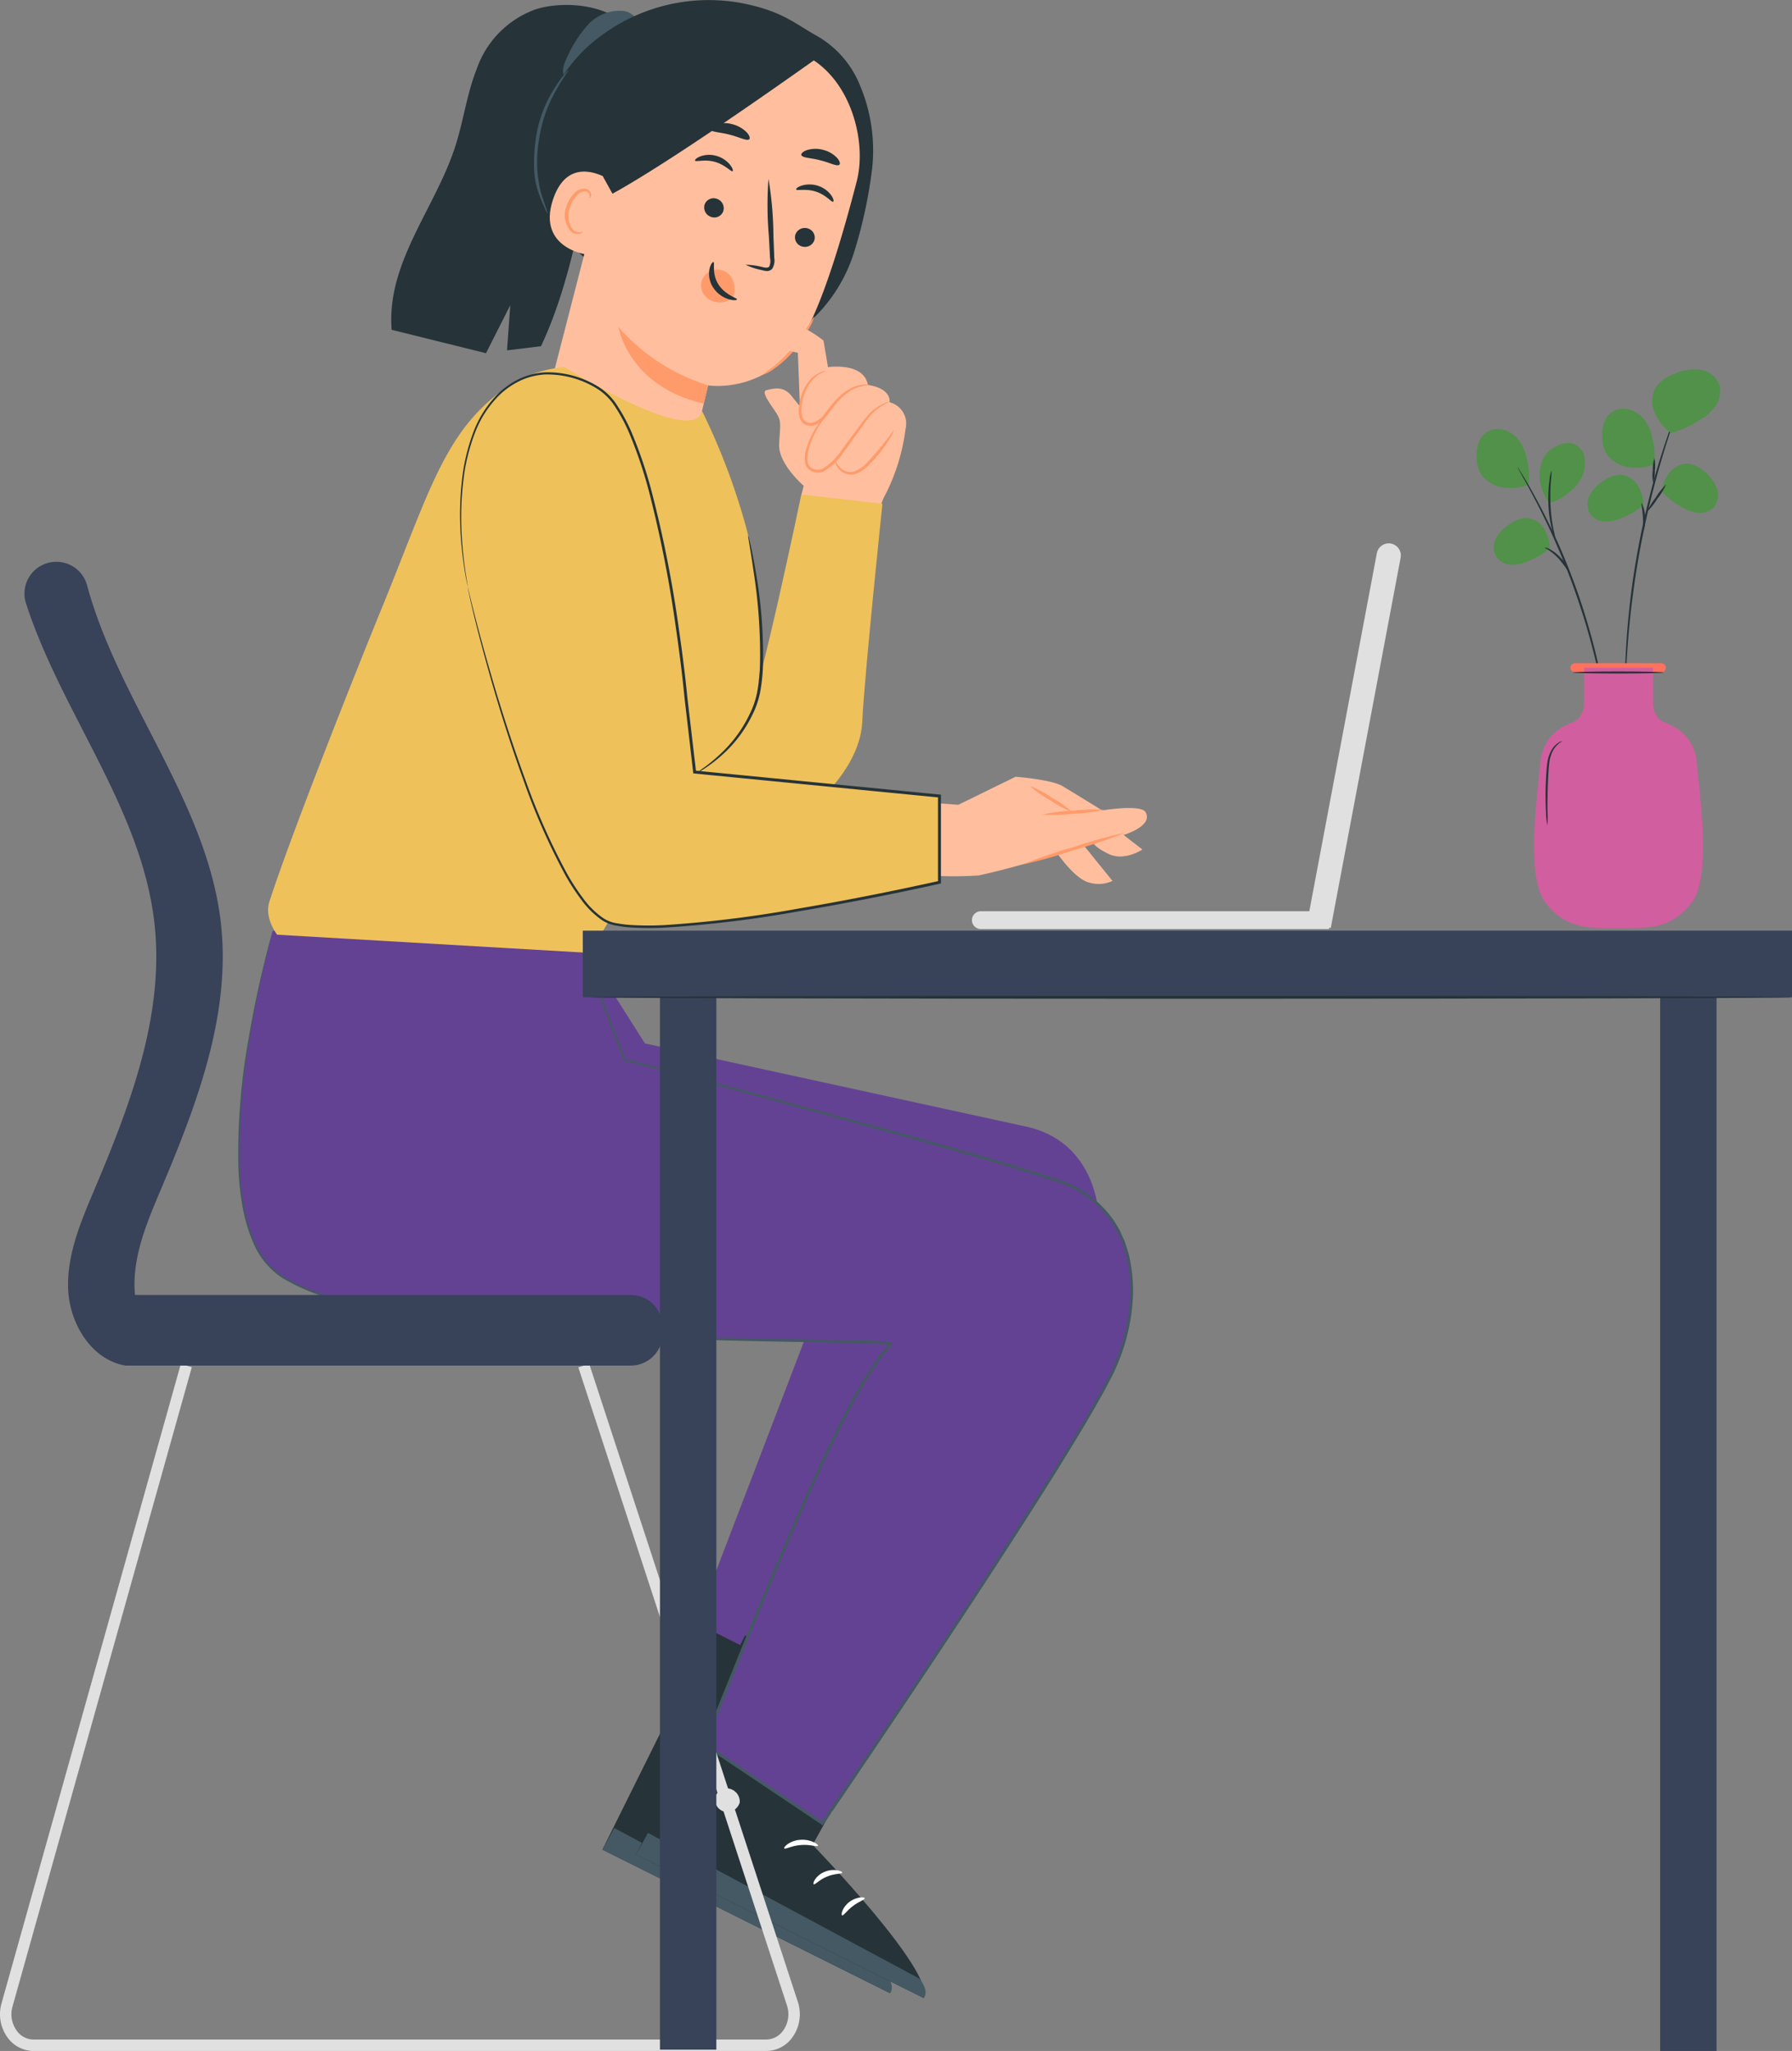 <?xml version="1.0" encoding="UTF-8"?> <svg xmlns="http://www.w3.org/2000/svg" xmlns:xlink="http://www.w3.org/1999/xlink" width="212.273" height="242.922" viewBox="0 0 212.273 242.922"><rect x="0" y="0" width="212.273" height="242.922" fill="#808080" stroke="none"/><defs><clipPath id="clip-path"><path id="Path_4988" data-name="Path 4988" d="M0,47.5H212.273V-195.418H0Z" transform="translate(0 195.418)" fill="none"></path></clipPath></defs><g id="Group_3925" data-name="Group 3925" transform="translate(0 195.418)"><g id="Group_3904" data-name="Group 3904" transform="translate(0 -195.418)" clip-path="url(#clip-path)"><g id="Group_3852" data-name="Group 3852" transform="translate(63.077 111.293)"><path id="Path_4936" data-name="Path 4936" d="M11.452,4.335-33.794-5.539l-7.8-12.292-3.983.9L-47.112,13.99l33.73,11.668-17.385,45.4,11.035,7.456S16.044,28.034,18.716,22.4s1.735-16.05-7.263-18.067" transform="translate(47.112 17.831)" fill="#634293"></path></g><g id="Group_3853" data-name="Group 3853" transform="translate(46.345 0.59)"><path id="Path_4937" data-name="Path 4937" d="M3.469,7.9c5.263-11.224,5.1-23.356,10.36-34.58l.629-1.723c-1.387-4.2-8.216-4.768-11.745-3.552a11.5,11.5,0,0,0-6.841,6.976c-1.185,2.97-1.582,6.2-2.566,9.24C-9.065-8.4-14.852-2-14.223,5.956L-3.046,8.729-.17,3.04-.554,8.392Z" transform="translate(14.27 32.515)" fill="#263338"></path></g><g id="Group_3854" data-name="Group 3854" transform="translate(66.688 1.259)"><path id="Path_4938" data-name="Path 4938" d="M.091,1.088A14.9,14.9,0,0,1,2.545-2.763,5.082,5.082,0,0,1,6.637-4.448a2.107,2.107,0,0,1,1.743,1.1A1.141,1.141,0,0,1,7.5-1.758l-.143.14Q5.111.659,2.776,2.847a4.183,4.183,0,0,1-1.3.932A1.444,1.444,0,0,1-.032,3.564c-.633-.622-.273-1.682.123-2.476" transform="translate(0.376 4.475)" fill="#445963"></path></g><g id="Group_3855" data-name="Group 3855" transform="translate(63.397 0)"><path id="Path_4939" data-name="Path 4939" d="M1.5.849A21.338,21.338,0,0,1,19.586-2.84c3.642.907,4.943,2.062,7.367,3.463a11.844,11.844,0,0,1,5.375,6.058,19.869,19.869,0,0,1,1.418,9.763,55.736,55.736,0,0,1-2.162,10A18.67,18.67,0,0,1,26.03,34.9l-8.763-.779c-4.667-1.075-9.4-2.174-13.621-4.43s-7.955-5.849-9.314-10.441C-7.557,12.871-3.9,4.74,1.5.849" transform="translate(6.171 3.493)" fill="#263338"></path></g><g id="Group_3856" data-name="Group 3856" transform="translate(57.617 4.814)"><path id="Path_4940" data-name="Path 4940" d="M4.09.286,16.438-1.175,19.263-.057c6.556,1.773,9.153,10.217,7.778,15.544-1.528,5.917-3.625,13.082-5.723,17.184C17.1,40.918,9.434,39.655,9.434,39.655l-.873,3.672.982,7.022L-1.527,55.664l-15.3-5.2,7.713-11.275L.34,2.5A3.219,3.219,0,0,1,4.09.286" transform="translate(16.826 1.175)" fill="#ffbf9e"></path></g><g id="Group_3857" data-name="Group 3857" transform="translate(83.049 31.938)"><path id="Path_4941" data-name="Path 4941" d="M.026.229A1.924,1.924,0,0,1,.977-.748a1.97,1.97,0,0,1,2.344.484,2.638,2.638,0,0,1,.331,2.653,2.4,2.4,0,0,1-1.916.52,2.686,2.686,0,0,1-.315-.073A2.153,2.153,0,0,1,.166,1.906,1.924,1.924,0,0,1,.026.229" transform="translate(0.105 0.943)" fill="#ff9b6b"></path></g><g id="Group_3858" data-name="Group 3858" transform="translate(94.166 27)"><path id="Path_4942" data-name="Path 4942" d="M.451.278a1.173,1.173,0,0,1-1.443.774A1.122,1.122,0,0,1-1.814-.328,1.175,1.175,0,0,1-.372-1.1,1.124,1.124,0,0,1,.451.278" transform="translate(1.856 1.146)" fill="#263338"></path></g><g id="Group_3859" data-name="Group 3859" transform="translate(94.304 21.848)"><path id="Path_4943" data-name="Path 4943" d="M.859.4C.674.5.032-.4-1.17-.79c-1.195-.405-2.277-.076-2.359-.265-.044-.086.184-.3.659-.456a3.224,3.224,0,0,1,1.948.031A3.1,3.1,0,0,1,.633-.351C.909.053.949.358.859.4" transform="translate(3.534 1.646)" fill="#263338"></path></g><g id="Group_3860" data-name="Group 3860" transform="translate(88.318 21.18)"><path id="Path_4944" data-name="Path 4944" d="M0,1.991a8.4,8.4,0,0,1,2.065.285c.317.068.627.1.747-.091A1.639,1.639,0,0,0,2.9,1.21Q2.835-.044,2.758-1.42a42.255,42.255,0,0,1-.044-6.771A42.377,42.377,0,0,1,3.3-1.44c.035.919.07,1.794.1,2.632a1.871,1.871,0,0,1-.234,1.256.81.81,0,0,1-.651.283,2.194,2.194,0,0,1-.543-.1A8.243,8.243,0,0,1,0,1.991" transform="translate(0 8.191)" fill="#263338"></path></g><g id="Group_3861" data-name="Group 3861" transform="translate(73.258 38.729)"><path id="Path_4945" data-name="Path 4945" d="M2.08,1.351A23.278,23.278,0,0,1-8.556-5.559S-7.421,1.484,1.552,3.512Z" transform="translate(8.556 5.559)" fill="#ff9b6b"></path></g><g id="Group_3862" data-name="Group 3862" transform="translate(83.987 31.036)"><path id="Path_4946" data-name="Path 4946" d="M.1,0c.2.052-.224,1.356.59,2.645s2.246,1.6,2.2,1.784c-.009.088-.393.152-.983-.024A3.411,3.411,0,0,1,.048,2.991,2.968,2.968,0,0,1-.362.8C-.234.239.016-.035.1,0" transform="translate(0.424 0.003)" fill="#263338"></path></g><g id="Group_3863" data-name="Group 3863" transform="translate(94.918 17.628)"><path id="Path_4947" data-name="Path 4947" d="M.88.369C.583.6-.272.1-1.376-.16c-1.1-.3-2.086-.27-2.235-.61-.063-.163.148-.41.615-.584A3.407,3.407,0,0,1-1.054-1.4,3.384,3.384,0,0,1,.624-.436c.326.375.39.692.256.806" transform="translate(3.622 1.519)" fill="#263338"></path></g><g id="Group_3864" data-name="Group 3864" transform="translate(83.411 23.483)"><path id="Path_4948" data-name="Path 4948" d="M.01.147A1.173,1.173,0,0,0,.774,1.6,1.122,1.122,0,0,0,2.227.911,1.173,1.173,0,0,0,1.466-.538,1.124,1.124,0,0,0,.01.147" transform="translate(0.043 0.605)" fill="#263338"></path></g><g id="Group_3865" data-name="Group 3865" transform="translate(82.326 18.343)"><path id="Path_4949" data-name="Path 4949" d="M0,.133c.1.188,1.134-.2,2.347.148,1.217.332,1.931,1.212,2.1,1.1.083-.047.016-.353-.291-.747A3.229,3.229,0,0,0,2.53-.429,3.1,3.1,0,0,0,.609-.363c-.455.18-.658.41-.608.5" transform="translate(0.006 0.549)" fill="#263338"></path></g><g id="Group_3866" data-name="Group 3866" transform="translate(84.095 14.58)"><path id="Path_4950" data-name="Path 4950" d="M0,.144c.16.343,1.18.326,2.31.633,1.14.273,2.027.779,2.33.554.137-.113.065-.433-.277-.813A3.624,3.624,0,0,0,2.622-.467a3.577,3.577,0,0,0-2,.03c-.48.17-.691.416-.624.582" transform="translate(0.01 0.593)" fill="#263338"></path></g><g id="Group_3867" data-name="Group 3867" transform="translate(65.124 20.323)"><path id="Path_4951" data-name="Path 4951" d="M1.412.666c.21-.648-.04-2.42-.648-2.729C-.857-2.887-3.982-3.755-5.427.575-7.4,6.493-1.052,7.255-.985,7.089-.932,6.959.687,2.9,1.412.666" transform="translate(5.807 2.738)" fill="#ffbf9e"></path></g><g id="Group_3868" data-name="Group 3868" transform="translate(66.934 22.334)"><path id="Path_4952" data-name="Path 4952" d="M.411,1c-.02-.027-.127.037-.328.06A1.085,1.085,0,0,1-.693.817a2.686,2.686,0,0,1-.416-2.683A3.578,3.578,0,0,1-.329-3.246,1.253,1.253,0,0,1,.71-3.778a.554.554,0,0,1,.515.485c.025.193-.053.3-.025.318.011.021.16-.056.194-.316a.691.691,0,0,0-.109-.45.824.824,0,0,0-.52-.341,1.53,1.53,0,0,0-1.384.558,3.7,3.7,0,0,0-.907,1.531A2.819,2.819,0,0,0-.874,1.065a1.162,1.162,0,0,0,1,.158C.352,1.138.428,1.016.411,1" transform="translate(1.69 4.11)" fill="#ff9b6b"></path></g><g id="Group_3869" data-name="Group 3869" transform="translate(70.736 3.024)"><path id="Path_4953" data-name="Path 4953" d="M.139,3.505,1.245,5.5C9.532.94,26.654-11.442,25.683-10.691a19.892,19.892,0,0,0-9.159-3.539c-5.133-.474-15.1-.5-16.5,5.329S.139,3.505.139,3.505" transform="translate(0.571 14.42)" fill="#263338"></path></g><g id="Group_3870" data-name="Group 3870" transform="translate(63.255 8.326)"><path id="Path_4954" data-name="Path 4954" d="M.318,3.32a2.434,2.434,0,0,1-.343-.629A17.7,17.7,0,0,1-.759.886a9.641,9.641,0,0,1-.535-2.862A20.73,20.73,0,0,1-1.1-5.522a15.006,15.006,0,0,1,2.228-6.024,14.521,14.521,0,0,1,1.127-1.592c.292-.357.475-.535.495-.518.053.042-.579.837-1.376,2.256A16.2,16.2,0,0,0-.7-5.469,14.7,14.7,0,0,0-.486.8c.474,1.553.871,2.495.8,2.52" transform="translate(1.307 13.658)" fill="#445963"></path></g><g id="Group_3871" data-name="Group 3871" transform="translate(90.345 37.444)"><path id="Path_4955" data-name="Path 4955" d="M1.194,0A4.384,4.384,0,0,1,.67,1.283,14.889,14.889,0,0,1-1.2,4.056,12.271,12.271,0,0,1-3.679,6.31a3.723,3.723,0,0,1-1.233.636,9.855,9.855,0,0,1,1.086-.839,16.159,16.159,0,0,0,2.357-2.28A42.834,42.834,0,0,0,1.194,0" transform="translate(4.913 0.001)" fill="#ff9b6b"></path></g><g id="Group_3872" data-name="Group 3872" transform="translate(71.356 193.125)"><path id="Path_4956" data-name="Path 4956" d="M5.846,1.67-3.138,17.94s14.522,14.975,13.172,18.15L-24.047,19.083-11.152-6.868Z" transform="translate(24.047 6.868)" fill="#263338"></path></g><g id="Group_3873" data-name="Group 3873" transform="translate(80.682 211.248)"><path id="Path_4957" data-name="Path 4957" d="M.342.006A1.473,1.473,0,0,0-1.376,1.027a1.5,1.5,0,0,0,1.105,1.7,1.553,1.553,0,0,0,1.814-1.09A1.571,1.571,0,0,0,.2-.016" transform="translate(1.406 0.025)" fill="#e0e0e0"></path></g><g id="Group_3874" data-name="Group 3874" transform="translate(71.357 216.513)"><path id="Path_4958" data-name="Path 4958" d="M0,.5,1.408-2.061,33.557,15.2s1.2,1.381.523,2.3Z" transform="translate(0 2.061)" fill="#445963"></path></g><g id="Group_3875" data-name="Group 3875" transform="translate(88.894 217.324)"><path id="Path_4959" data-name="Path 4959" d="M.784.141C.7.3-.17-.048-1.243.049c-1.078.07-1.842.54-1.964.4-.138-.107.583-.924,1.886-1.019S.892.015.784.141" transform="translate(3.223 0.58)" fill="#fff"></path></g><g id="Group_3876" data-name="Group 3876" transform="translate(92.357 220.904)"><path id="Path_4960" data-name="Path 4960" d="M.668.063c-.039.172-.9.08-1.794.462-.914.357-1.418,1-1.581.915-.168-.053.18-1.032,1.31-1.487S.74-.089.668.063" transform="translate(2.747 0.259)" fill="#fff"></path></g><g id="Group_3877" data-name="Group 3877" transform="translate(95.708 224.147)"><path id="Path_4961" data-name="Path 4961" d="M.011.417c-.168-.042,0-.944.856-1.591s1.812-.6,1.816-.436c.03.177-.709.387-1.406.93C.566-.154.184.485.011.417" transform="translate(0.047 1.717)" fill="#fff"></path></g><g id="Group_3878" data-name="Group 3878" transform="translate(90.88 212.335)"><path id="Path_4962" data-name="Path 4962" d="M.71.345c-.142.108-.8-.49-1.768-.9-.963-.428-1.845-.495-1.863-.673-.04-.162.968-.387,2.106.109S.854.263.71.345" transform="translate(2.922 1.42)" fill="#fff"></path></g><g id="Group_3879" data-name="Group 3879" transform="translate(75.351 193.702)"><path id="Path_4963" data-name="Path 4963" d="M5.846,1.67-3.137,17.94s14.521,14.975,13.171,18.15L-24.047,19.083-11.152-6.868Z" transform="translate(24.047 6.868)" fill="#263338"></path></g><g id="Group_3880" data-name="Group 3880" transform="translate(84.677 211.825)"><path id="Path_4964" data-name="Path 4964" d="M.342.006A1.473,1.473,0,0,0-1.376,1.027a1.5,1.5,0,0,0,1.105,1.7,1.554,1.554,0,0,0,1.814-1.09A1.572,1.572,0,0,0,.2-.016" transform="translate(1.406 0.025)" fill="#e0e0e0"></path></g><g id="Group_3881" data-name="Group 3881" transform="translate(75.351 217.09)"><path id="Path_4965" data-name="Path 4965" d="M0,.5,1.408-2.061,33.557,15.2s1.2,1.38.523,2.3Z" transform="translate(0 2.061)" fill="#445963"></path></g><g id="Group_3882" data-name="Group 3882" transform="translate(92.888 217.901)"><path id="Path_4966" data-name="Path 4966" d="M.784.141C.7.3-.17-.048-1.243.048c-1.078.071-1.842.541-1.964.4-.138-.107.583-.922,1.886-1.018S.892.014.784.141" transform="translate(3.223 0.58)" fill="#fff"></path></g><g id="Group_3883" data-name="Group 3883" transform="translate(96.352 221.481)"><path id="Path_4967" data-name="Path 4967" d="M.668.063C.629.234-.226.142-1.126.525c-.914.357-1.418,1-1.58.915C-2.875,1.387-2.527.408-1.4-.047S.74-.089.668.063" transform="translate(2.746 0.259)" fill="#fff"></path></g><g id="Group_3884" data-name="Group 3884" transform="translate(99.702 224.724)"><path id="Path_4968" data-name="Path 4968" d="M.011.417c-.168-.042,0-.944.856-1.591s1.812-.6,1.817-.435c.029.175-.71.385-1.407.929C.566-.154.184.484.011.417" transform="translate(0.047 1.717)" fill="#fff"></path></g><g id="Group_3885" data-name="Group 3885" transform="translate(94.874 212.912)"><path id="Path_4969" data-name="Path 4969" d="M.71.345c-.142.108-.8-.49-1.768-.9-.963-.428-1.845-.495-1.863-.673-.04-.162.968-.388,2.106.109S.854.262.71.345" transform="translate(2.922 1.42)" fill="#fff"></path></g><g id="Group_3886" data-name="Group 3886" transform="translate(28.278 110.232)"><path id="Path_4970" data-name="Path 4970" d="M.79,0S-8.939,33.925,1.8,40.924c14.042,9.149,73.253,7.038,72.174,8.081-5.489,5.3-15.711,31.656-22.075,47.354l13.985,9.369S94.87,63.386,100.226,52.339c3.6-7.435,3.732-18.3-5.1-22.2-5.562-2.454-52.691-14.874-52.691-14.874L37.065,1.06Z" transform="translate(3.248)" fill="#634293"></path></g><g id="Group_3887" data-name="Group 3887" transform="translate(28.2 110.232)"><path id="Path_4971" data-name="Path 4971" d="M.8,0s.2,0,.609.006L3.228.047l7.079.181L37.083.957l.07,0,.025.065,5.383,14.2-.082-.075c8.3,2.188,17.508,4.642,27.464,7.373,4.977,1.369,10.145,2.8,15.465,4.348,2.658.784,5.363,1.568,8.076,2.484a12.763,12.763,0,0,1,6.991,5.046l.581.957c.174.329.311.68.469,1.019.075.172.157.341.225.516l.169.537c.1.359.242.712.321,1.08a18.783,18.783,0,0,1,.465,4.5,23.318,23.318,0,0,1-2.1,8.928c-.3.72-.7,1.385-1.053,2.082S98.8,55.4,98.412,56.078c-.767,1.365-1.574,2.715-2.394,4.066-1.632,2.709-3.331,5.414-5.062,8.135-6.934,10.876-14.37,22.01-22.067,33.376q-1.426,2.094-2.84,4.173l-.1.144-.145-.1L51.82,96.5l-.118-.08.053-.132C56.208,85.3,60.426,74.567,65.033,64.469c1.156-2.521,2.331-5.006,3.589-7.419a50.547,50.547,0,0,1,4.169-6.923l.665-.758.333-.378.083-.094a.127.127,0,0,0,0,.155c.019.031.034.027.016.024a1.024,1.024,0,0,0-.2-.046c-.631-.088-1.3-.107-1.949-.137-1.31-.048-2.614-.075-3.911-.1l-7.685-.134c-10.113-.189-19.691-.533-28.6-1.259-4.454-.364-8.744-.822-12.837-1.441A75.519,75.519,0,0,1,7.092,43.407a23.667,23.667,0,0,1-5.073-2.225,9.1,9.1,0,0,1-3.412-3.959,18.878,18.878,0,0,1-1.423-4.745,32.815,32.815,0,0,1-.467-4.619A77.187,77.187,0,0,1-2.038,12.637c.706-4.126,1.446-7.283,1.97-9.413C.2,2.161.415,1.354.565.813S.8,0,.8,0C.751.213.513,1.172,0,3.241c-.5,2.133-1.223,5.293-1.908,9.418A77.7,77.7,0,0,0-3.1,27.851a32.763,32.763,0,0,0,.477,4.592A18.672,18.672,0,0,0-1.2,37.131a8.884,8.884,0,0,0,3.34,3.861,23.6,23.6,0,0,0,5.028,2.192A75.236,75.236,0,0,0,18.736,45.7c4.086.612,8.371,1.062,12.822,1.42,8.9.712,18.476,1.044,28.586,1.224l7.684.127c1.3.024,2.6.048,3.918.1.659.031,1.311.046,1.989.139a1.253,1.253,0,0,1,.28.07.267.267,0,0,1,.119.09c.1.131-.037.262-.037.262l-.08.092-.323.368-.646.737A50.425,50.425,0,0,0,68.916,57.2c-1.252,2.405-2.423,4.888-3.576,7.406-4.6,10.086-8.809,20.82-13.259,31.816l-.066-.211L66,105.582l-.244.046,2.839-4.171c7.7-11.364,15.133-22.495,22.069-33.363,1.73-2.719,3.43-5.422,5.062-8.125.819-1.35,1.626-2.7,2.39-4.059.39-.676.782-1.349,1.131-2.041s.75-1.357,1.045-2.065a23.012,23.012,0,0,0,2.08-8.795,18.489,18.489,0,0,0-.452-4.42c-.077-.359-.211-.7-.313-1.057l-.164-.525c-.067-.17-.147-.334-.22-.5-.153-.331-.286-.673-.455-.994l-.564-.932a12.456,12.456,0,0,0-6.823-4.925c-2.7-.914-5.406-1.7-8.06-2.487C80,25.614,74.841,24.177,69.866,22.8c-9.951-2.743-19.155-5.212-27.449-7.416l-.06-.016-.022-.058C40.4,10.167,38.594,5.371,36.985,1.1l.093.066L10.357.328,3.26.094,1.43.03C1.019.014.8,0,.8,0" transform="translate(3.311 0)" fill="#445963"></path></g><g id="Group_3888" data-name="Group 3888" transform="translate(90.586 38.651)"><path id="Path_4972" data-name="Path 4972" d="M.9,3.693S-2.133,1.107-2.01-1.232-1.723-3.9-2.3-4.844s-1.97-2.625-1.19-2.791,2.051-.615,3.078.863L.453-5.705.207-12.066s-2.381-.369-2.3-1.231a2.181,2.181,0,0,1,1.97-1.888C1.027-15.308,3.243-13.5,3.243-13.5l.533,3.141s4.239-.63,4.731,2.119c0,0,2.683.269,2.563,2.044a2.6,2.6,0,0,1,1.9,3.119,23.894,23.894,0,0,1-2.3,7.633c-.985,1.765-.492,1.929-.492,1.929L3.2,7.3.638,4.72Z" transform="translate(3.718 15.191)" fill="#ffbf9e"></path></g><g id="Group_3889" data-name="Group 3889" transform="translate(94.604 43.941)"><path id="Path_4973" data-name="Path 4973" d="M1.664.33A4.529,4.529,0,0,0-.682.983,7.615,7.615,0,0,0-2.628,2.8l-.988,1.274A2.626,2.626,0,0,1-5.111,5.1a1.5,1.5,0,0,1-.97-.119A1.325,1.325,0,0,1-6.7,4.256a3.3,3.3,0,0,1-.058-1.679A5.747,5.747,0,0,1-5.748,0,3.7,3.7,0,0,1-4.3-1.182a1.413,1.413,0,0,1,.663-.169c.007.029-.227.088-.6.292A3.909,3.909,0,0,0-5.546.145a5.734,5.734,0,0,0-.9,2.48,3.066,3.066,0,0,0,.06,1.505,1,1,0,0,0,1.2.623,2.311,2.311,0,0,0,1.3-.9c.346-.421.669-.865,1-1.259A7.443,7.443,0,0,1-.808.766,3.964,3.964,0,0,1,.985.242,1.409,1.409,0,0,1,1.664.33" transform="translate(6.844 1.357)" fill="#ff9b6b"></path></g><g id="Group_3890" data-name="Group 3890" transform="translate(95.322 47.592)"><path id="Path_4974" data-name="Path 4974" d="M1.975,0A6.062,6.062,0,0,0-.385,1.688c-.587.68-1.181,1.612-1.9,2.582L-3.4,5.815A8.983,8.983,0,0,1-4.739,7.4a7.379,7.379,0,0,1-.838.653,1.615,1.615,0,0,1-1.042.332,1.676,1.676,0,0,1-1-.362,1.342,1.342,0,0,1-.475-.91,3.753,3.753,0,0,1,.221-1.763A9.447,9.447,0,0,1-7.3,3.945,9.947,9.947,0,0,1-6.1,2.113a2.908,2.908,0,0,1,.549-.583,4.359,4.359,0,0,1-.44.666A12.145,12.145,0,0,0-7.077,4.053a9.77,9.77,0,0,0-.517,1.387,3.517,3.517,0,0,0-.179,1.627,1.013,1.013,0,0,0,.365.7,1.343,1.343,0,0,0,.8.277,1.234,1.234,0,0,0,.833-.277,7.035,7.035,0,0,0,.8-.623A8.869,8.869,0,0,0-3.683,5.616c.38-.536.769-1.045,1.13-1.534.741-.965,1.346-1.871,1.984-2.562A5.463,5.463,0,0,1,1.2.217,1.921,1.921,0,0,1,1.975,0" transform="translate(8.126 0.003)" fill="#ff9b6b"></path></g><g id="Group_3891" data-name="Group 3891" transform="translate(98.923 50.877)"><path id="Path_4975" data-name="Path 4975" d="M1.368,0A4.8,4.8,0,0,1,.683,1.335,16.262,16.262,0,0,1-1.588,4.158,3.867,3.867,0,0,1-3.3,5.28a1.875,1.875,0,0,1-1.645-.372,1.85,1.85,0,0,1-.638-.935c-.068-.262-.045-.411-.026-.413A2.386,2.386,0,0,0-4.8,4.708a1.652,1.652,0,0,0,1.413.257A3.777,3.777,0,0,0-1.837,3.909,38.632,38.632,0,0,0,1.368,0" transform="translate(5.628 0.001)" fill="#ff9b6b"></path></g><g id="Group_3892" data-name="Group 3892" transform="translate(78.615 58.561)"><path id="Path_4976" data-name="Path 4976" d="M3.508,7.152c.175,0,5.358-4.368,5.591-9.667s2.387-25.8,2.387-25.8L1.877-29.421S-3.015-5.893-4.3-3.913-14.429,5.929-14.429,5.929Z" transform="translate(14.429 29.421)" fill="#efc15b"></path></g><g id="Group_3893" data-name="Group 3893" transform="translate(31.755 43.481)"><path id="Path_4977" data-name="Path 4977" d="M6.868,0S22.137,9.525,23.151,5.189a78.1,78.1,0,0,1,5.263,13.93c2.287,9,2.164,18.455.358,22.422-1.927,4.231-8.2,9.59-8.2,9.59L9.9,69.388l-37.078-2.16s-1.546-1.963-.926-3.891c2.372-7.373,9.481-25.39,13.386-34.953,5.8-14.2,7.533-21.366,15.4-26.432A14.66,14.66,0,0,1,6.868,0" transform="translate(28.253)" fill="#efc15b"></path></g><g id="Group_3894" data-name="Group 3894" transform="translate(82.56 63.448)"><path id="Path_4978" data-name="Path 4978" d="M1.187,0a1.054,1.054,0,0,1,.1.3c.057.242.124.533.206.881.169.768.39,1.885.62,3.271a57.366,57.366,0,0,1,.825,10.954A20.918,20.918,0,0,1,2.6,18.541a10.418,10.418,0,0,1-.971,2.781,15.238,15.238,0,0,1-2.879,4.034,17.437,17.437,0,0,1-2.578,2.121c-.326.22-.585.383-.766.486a1.063,1.063,0,0,1-.282.144,11.173,11.173,0,0,1,.968-.742,20.3,20.3,0,0,0,2.479-2.183,15.534,15.534,0,0,0,2.766-4,10.245,10.245,0,0,0,.924-2.7,21.214,21.214,0,0,0,.326-3.08,64.093,64.093,0,0,0-.72-10.9c-.2-1.389-.38-2.509-.507-3.283C1.3.856,1.251.562,1.213.317A1.072,1.072,0,0,1,1.187,0" transform="translate(4.881 0)" fill="#263338"></path></g><g id="Group_3895" data-name="Group 3895" transform="translate(108.98 92)"><path id="Path_4979" data-name="Path 4979" d="M.888.649l6.782-3.32s4.236.331,5.519,1.091,4.741,2.9,4.741,2.9,4.594-.769,5.139.21c.925,1.667-2.615,2.694-2.615,2.694l2.239,1.725s-2.113,1.41-3.958.543S16.8,5.031,16.8,5.031l-1.176.277,3.519,4.358a3.915,3.915,0,0,1-3.185.046c-1.606-.756-3.331-3.284-3.331-3.284a91.594,91.594,0,0,1-9.3,2.586,42.819,42.819,0,0,1-6.981-.086L-1.6.469Z" transform="translate(3.654 2.671)" fill="#ffbf9e"></path></g><g id="Group_3896" data-name="Group 3896" transform="translate(121.038 98.608)"><path id="Path_4980" data-name="Path 4980" d="M2.4,0a58.323,58.323,0,0,1-6.081,2.07A58.646,58.646,0,0,1-9.869,3.805,58.451,58.451,0,0,1-3.787,1.734,58.47,58.47,0,0,1,2.4,0" transform="translate(9.869 0.006)" fill="#ff9b6b"></path></g><g id="Group_3897" data-name="Group 3897" transform="translate(123.43 95.867)"><path id="Path_4981" data-name="Path 4981" d="M0,.121A19.267,19.267,0,0,1,3.653-.338,19.369,19.369,0,0,1,7.334-.446,19.347,19.347,0,0,1,3.68.014,19.288,19.288,0,0,1,0,.121" transform="translate(0 0.496)" fill="#ff9b6b"></path></g><g id="Group_3898" data-name="Group 3898" transform="translate(121.983 93.083)"><path id="Path_4982" data-name="Path 4982" d="M0,0A12.363,12.363,0,0,1,2.6,1.388,12.3,12.3,0,0,1,5.012,3.074a12.5,12.5,0,0,1-2.6-1.387A12.434,12.434,0,0,1,0,0" transform="translate(0.001 0.006)" fill="#ff9b6b"></path></g><g id="Group_3899" data-name="Group 3899" transform="translate(54.562 44.196)"><path id="Path_4983" data-name="Path 4983" d="M.171,4.958C.171,5.864,9.146,42.765,17.3,44.8s38.718-4.894,38.718-4.894V29.694l-29-2.839s-.842-6.4-1.043-8.939c-.148-1.866-3.35-32.488-10.375-36.567S3.272-19.064,1.037-13.712C-2.281-5.764.171,4.958.171,4.958" transform="translate(0.701 20.394)" fill="#efc15b"></path></g><g id="Group_3900" data-name="Group 3900" transform="translate(54.496 44.081)"><path id="Path_4984" data-name="Path 4984" d="M.183,4.98s-.041-.135-.1-.408-.14-.679-.232-1.216a43.892,43.892,0,0,1-.54-4.747,36.21,36.21,0,0,1,.334-7.6A23.587,23.587,0,0,1,.912-13.608,12.769,12.769,0,0,1,3.9-18.082,9.694,9.694,0,0,1,6.32-19.72a8.284,8.284,0,0,1,2.97-.747,11.437,11.437,0,0,1,6.234,1.64,7.163,7.163,0,0,1,2.43,2.443,19.778,19.778,0,0,1,1.66,3.146A51.973,51.973,0,0,1,21.982-6.2a142.536,142.536,0,0,1,3.13,15.745c.4,2.772.779,5.6,1.06,8.505q.507,4.328,1.032,8.8l-.155-.15L46.135,28.57l9.916.971.159.016v.159q0,5.193,0,10.217v.139l-.134.03c-5.813,1.285-11.474,2.39-16.935,3.309a136.756,136.756,0,0,1-15.762,1.894,34.547,34.547,0,0,1-3.731-.014,14.111,14.111,0,0,1-1.821-.215,4.344,4.344,0,0,1-1.719-.628,10.2,10.2,0,0,1-2.516-2.474,25.714,25.714,0,0,1-1.85-2.845A77.231,77.231,0,0,1,6.785,27.915C4.251,20.9,2.668,15.13,1.613,11.163,1.093,9.177.722,7.634.487,6.586c-.118-.525-.2-.925-.25-1.195A2.548,2.548,0,0,1,.183,4.98S.29,5.53.548,6.571s.645,2.579,1.183,4.56C2.821,15.085,4.437,20.839,7,27.838A77.653,77.653,0,0,0,11.972,39a25.8,25.8,0,0,0,1.837,2.811,9.928,9.928,0,0,0,2.448,2.4,4.041,4.041,0,0,0,1.621.585A13.827,13.827,0,0,0,19.664,45a34.3,34.3,0,0,0,3.7.006,137.288,137.288,0,0,0,15.72-1.917c5.452-.925,11.111-2.035,16.912-3.323l-.134.169q0-5.018,0-10.217l.158.174q-4.891-.477-9.915-.97L27.015,27.05l-.139-.014L26.86,26.9q-.52-4.481-1.026-8.821c-.277-2.884-.649-5.719-1.049-8.484a142.911,142.911,0,0,0-3.1-15.715,51.638,51.638,0,0,0-2.338-7,19.61,19.61,0,0,0-1.626-3.106,6.909,6.909,0,0,0-2.332-2.362,11.173,11.173,0,0,0-6.086-1.626A8.051,8.051,0,0,0,6.42-19.5a9.509,9.509,0,0,0-2.368,1.589A12.577,12.577,0,0,0,1.1-13.531,23.491,23.491,0,0,0-.18-8.962,36.626,36.626,0,0,0-.568-1.4c.107,2.075.318,3.67.48,4.744.087.53.154.935.2,1.219s.07.414.07.414" transform="translate(0.754 20.487)" fill="#263338"></path></g><g id="Group_3901" data-name="Group 3901" transform="translate(0 161.537)"><path id="Path_4985" data-name="Path 4985" d="M17.752,15.915H-69.064a3.817,3.817,0,0,1-3.044-1.564,4.673,4.673,0,0,1-.742-4.066l21.238-75.728,1.306.367L-71.545,10.652a3.307,3.307,0,0,0,.517,2.88,2.442,2.442,0,0,0,1.964,1.027H17.752a2.481,2.481,0,0,0,2-1.077,3.313,3.313,0,0,0,.439-2.966L-4.52-65.049l1.289-.421L21.481,10.095a4.667,4.667,0,0,1-.631,4.183,3.816,3.816,0,0,1-3.1,1.637" transform="translate(73.027 65.47)" fill="#e0e0e0"></path></g><g id="Group_3902" data-name="Group 3902" transform="translate(2.888 66.547)"><path id="Path_4986" data-name="Path 4986" d="M2.563,16.981c-.022-.213-.042-.425-.052-.636-.18-4.071,1.468-7.973,3.056-11.725,4.255-10.062,8.371-20.736,7.175-31.594C11.16-41.333.633-53.208-3.125-67.1a3.754,3.754,0,0,0-3.631-2.758,3.763,3.763,0,0,0-3.606,4.888C-6.177-51.978,3.372-40.593,4.871-26.975,6.067-16.117,1.95-5.442-2.3,4.619c-1.587,3.752-3.236,7.654-3.056,11.725s2.792,8.35,6.815,9H61.282a3.774,3.774,0,0,0,3.774-3.774v-.817a3.774,3.774,0,0,0-3.774-3.774Z" transform="translate(10.544 69.854)" fill="#384259"></path></g><g id="Group_3903" data-name="Group 3903" transform="translate(115.133 64.363)"><path id="Path_4987" data-name="Path 4987" d="M9.707,0h0A1.434,1.434,0,0,0,8.032,1.147l-8,42.4H-38.877A1.053,1.053,0,0,0-39.93,44.6a1.053,1.053,0,0,0,1.053,1.053H2.387v-.169l.189.036L10.849,1.679A1.433,1.433,0,0,0,9.707,0" transform="translate(39.93 0.02)" fill="#e0e0e0"></path></g></g><path id="Path_4989" data-name="Path 4989" d="M62.888,25.539h6.68V-105.7h-6.68Z" transform="translate(15.287 21.808)" fill="#384259"></path><path id="Path_4990" data-name="Path 4990" d="M158.2,25.827h6.68V-106.25H158.2Z" transform="translate(38.456 21.676)" fill="#384259"></path><path id="Path_4991" data-name="Path 4991" d="M55.537-98.853H198.773v-7.889H55.537Z" transform="translate(13.5 21.556)" fill="#384259"></path><g id="Group_3924" data-name="Group 3924" transform="translate(0 -195.418)" clip-path="url(#clip-path)"><g id="Group_3905" data-name="Group 3905" transform="translate(70.007 117.944)"><path id="Path_4992" data-name="Path 4992" d="M27.82.035c0,.1-31.85.177-71.13.177s-71.137-.08-71.137-.177S-82.6-.142-43.309-.142s71.13.08,71.13.177" transform="translate(114.446 0.142)" fill="#263338"></path></g><g id="Group_3906" data-name="Group 3906" transform="translate(174.918 50.811)"><path id="Path_4993" data-name="Path 4993" d="M.558,0a2.409,2.409,0,0,0-2.3.98,3.889,3.889,0,0,0-.549,2.335A3.686,3.686,0,0,0-1.656,5.5,4.05,4.05,0,0,0,.991,6.939,5.972,5.972,0,0,0,3.847,6.58a7.722,7.722,0,0,0-.225-3.147A5.032,5.032,0,0,0,2.7,1.306,3.458,3.458,0,0,0,.558,0" transform="translate(2.294 0.019)" fill="#519149"></path></g><g id="Group_3907" data-name="Group 3907" transform="translate(192.491 48.623)"><path id="Path_4994" data-name="Path 4994" d="M1.207,0a1.828,1.828,0,0,1-.091.327c-.077.235-.179.541-.3.922-.275.8-.653,1.959-1.1,3.4s-.935,3.167-1.431,5.1-.97,4.07-1.4,6.329-.75,4.429-1,6.406-.418,3.767-.527,5.269-.184,2.722-.219,3.565c-.022.4-.039.723-.052.97a1.768,1.768,0,0,1-.035.338,1.7,1.7,0,0,1-.015-.339c0-.246,0-.569.006-.972,0-.844.051-2.066.142-3.573s.245-3.3.475-5.286.563-4.157.986-6.423.926-4.406,1.423-6.341S-.919,6.034-.45,4.6.419,2.006.721,1.218L1.069.311A1.9,1.9,0,0,1,1.207,0" transform="translate(4.965 0)" fill="#263338"></path></g><g id="Group_3908" data-name="Group 3908" transform="translate(179.769 55.347)"><path id="Path_4995" data-name="Path 4995" d="M0,0A1.592,1.592,0,0,1,.183.262l.482.778c.419.675.991,1.673,1.664,2.924S3.76,6.73,4.544,8.439,6.107,12.063,6.85,14.1s1.345,4.019,1.848,5.83.88,3.463,1.159,4.857.48,2.526.589,3.313c.052.373.094.674.127.906a1.525,1.525,0,0,1,.027.318,1.489,1.489,0,0,1-.076-.311c-.045-.23-.1-.528-.172-.9-.139-.782-.363-1.908-.666-3.293S8.98,21.8,8.479,19.993s-1.13-3.77-1.861-5.806S5.094,10.247,4.337,8.533,2.833,5.3,2.176,4.045.976,1.778.582,1.088L.141.288A1.525,1.525,0,0,1,0,0" transform="translate(0.001 0)" fill="#263338"></path></g><g id="Group_3909" data-name="Group 3909" transform="translate(186.037 78.557)"><path id="Path_4996" data-name="Path 4996" d="M2.108.208H-8.159A.512.512,0,0,1-8.671-.3V-.341a.512.512,0,0,1,.512-.513H2.108a.513.513,0,0,1,.512.513V-.3a.513.513,0,0,1-.512.512" transform="translate(8.671 0.854)" fill="#ff725e"></path></g><g id="Group_3910" data-name="Group 3910" transform="translate(181.718 79.088)"><path id="Path_4997" data-name="Path 4997" d="M3.773,2.227C3.4-1.906.141-2.47-.486-2.908a1.81,1.81,0,0,1-.359-.344,2.739,2.739,0,0,1-.581-1.729V-9.162H-9.6v4.181a2.738,2.738,0,0,1-.579,1.729,1.817,1.817,0,0,1-.36.344c-.625.438-3.882,1-4.258,5.135s-1.754,13.527.689,16.534C-11.856,21.53-9.658,21.7-6,21.7h.971c3.661-.009,5.86-.174,8.11-2.942,2.443-3.007,1.064-12.4.689-16.534" transform="translate(15.522 9.162)" fill="#d15e9e"></path></g><g id="Group_3911" data-name="Group 3911" transform="translate(186.297 79.526)"><path id="Path_4998" data-name="Path 4998" d="M2.106.024c0,.068-2.412.123-5.385.123S-8.665.092-8.665.024-6.255-.1-3.279-.1s5.385.055,5.385.123" transform="translate(8.665 0.099)" fill="#263338"></path></g><g id="Group_3912" data-name="Group 3912" transform="translate(195.724 43.74)"><path id="Path_4999" data-name="Path 4999" d="M1.544.334A2.908,2.908,0,0,0-.8-1.337a5.9,5.9,0,0,0-2.945.508A4.454,4.454,0,0,0-5.88.689a3.356,3.356,0,0,0-.211,3.033A6.063,6.063,0,0,0-4.147,6.166,10.547,10.547,0,0,0-.7,4.6,5.628,5.628,0,0,0,1.218,2.843,2.868,2.868,0,0,0,1.544.334" transform="translate(6.352 1.372)" fill="#519149"></path></g><g id="Group_3913" data-name="Group 3913" transform="translate(176.948 61.35)"><path id="Path_5000" data-name="Path 5000" d="M.06.9A2.28,2.28,0,0,1,.044-1.36,4.619,4.619,0,0,1,1.7-3.027a3.511,3.511,0,0,1,1.937-.687A2.636,2.636,0,0,1,5.682-2.483a4.773,4.773,0,0,1,.7,2.352A8.31,8.31,0,0,1,3.817,1.386a4.432,4.432,0,0,1-2,.44A2.258,2.258,0,0,1,.06.9" transform="translate(0.249 3.715)" fill="#519149"></path></g><g id="Group_3914" data-name="Group 3914" transform="translate(188.05 56.229)"><path id="Path_5001" data-name="Path 5001" d="M.06.9A2.28,2.28,0,0,1,.044-1.36,4.619,4.619,0,0,1,1.7-3.027a3.514,3.514,0,0,1,1.937-.687A2.636,2.636,0,0,1,5.682-2.483a4.761,4.761,0,0,1,.7,2.352A8.318,8.318,0,0,1,3.818,1.386a4.4,4.4,0,0,1-2,.439A2.254,2.254,0,0,1,.06.9" transform="translate(0.249 3.715)" fill="#519149"></path></g><g id="Group_3915" data-name="Group 3915" transform="translate(196.821 54.92)"><path id="Path_5002" data-name="Path 5002" d="M1.214,1a2.312,2.312,0,0,0,.319-2.272A4.682,4.682,0,0,0,.1-3.165a3.556,3.556,0,0,0-1.855-.95,2.672,2.672,0,0,0-2.221.963A4.818,4.818,0,0,0-4.995-.881,8.4,8.4,0,0,0-2.626.984a4.486,4.486,0,0,0,1.947.709A2.284,2.284,0,0,0,1.214,1" transform="translate(4.995 4.127)" fill="#519149"></path></g><g id="Group_3916" data-name="Group 3916" transform="translate(182.387 52.459)"><path id="Path_5003" data-name="Path 5003" d="M1.041.356A2.129,2.129,0,0,0-.343-1.393,2.763,2.763,0,0,0-2.3-1.07,3.265,3.265,0,0,0-3.812.277,4.68,4.68,0,0,0-4.207,3.2,6.087,6.087,0,0,0-3.151,5.672,6.18,6.18,0,0,0-.777,4.356,4.765,4.765,0,0,0,.615,2.764,3.972,3.972,0,0,0,1.041.356" transform="translate(4.28 1.465)" fill="#519149"></path></g><g id="Group_3917" data-name="Group 3917" transform="translate(189.795 48.409)"><path id="Path_5004" data-name="Path 5004" d="M.558,0a2.411,2.411,0,0,0-2.3.978,3.9,3.9,0,0,0-.549,2.336A3.678,3.678,0,0,0-1.656,5.5,4.05,4.05,0,0,0,.991,6.939a5.972,5.972,0,0,0,2.855-.358,7.722,7.722,0,0,0-.225-3.147A5.045,5.045,0,0,0,2.7,1.306,3.464,3.464,0,0,0,.558,0" transform="translate(2.294 0.019)" fill="#519149"></path></g><g id="Group_3918" data-name="Group 3918" transform="translate(183.403 55.71)"><path id="Path_5005" data-name="Path 5005" d="M.074,0A7.715,7.715,0,0,1,.007,1.219,24.783,24.783,0,0,0-.038,4.146a19.589,19.589,0,0,0,.362,2.9,9.6,9.6,0,0,1,.237,1.2A4.422,4.422,0,0,1,.154,7.086,14.442,14.442,0,0,1-.284,4.158,17.111,17.111,0,0,1-.166,1.2,4.969,4.969,0,0,1,.074,0" transform="translate(0.303 0)" fill="#263338"></path></g><g id="Group_3919" data-name="Group 3919" transform="translate(182.994 64.862)"><path id="Path_5006" data-name="Path 5006" d="M.589.617A20.013,20.013,0,0,0-.721-1.157,7.018,7.018,0,0,0-1.878-2.18c-.324-.229-.557-.312-.546-.349s.271,0,.636.2A4.971,4.971,0,0,1-.539-1.323,4.156,4.156,0,0,1,.589.617" transform="translate(2.424 2.539)" fill="#263338"></path></g><g id="Group_3920" data-name="Group 3920" transform="translate(194.445 59.574)"><path id="Path_5007" data-name="Path 5007" d="M0,0A3.581,3.581,0,0,1,.4,1.684,3.578,3.578,0,0,1,.193,3.4C.121,3.39.21,2.63.154,1.7S-.066.02,0,0" transform="translate(0.013 0)" fill="#263338"></path></g><g id="Group_3921" data-name="Group 3921" transform="translate(195.082 57.371)"><path id="Path_5008" data-name="Path 5008" d="M.446,0A8.1,8.1,0,0,1-.591,1.7,8.167,8.167,0,0,1-1.829,3.266a8.2,8.2,0,0,1,1.037-1.7A8.118,8.118,0,0,1,.446,0" transform="translate(1.834 0.001)" fill="#263338"></path></g><g id="Group_3922" data-name="Group 3922" transform="translate(195.76 54.263)"><path id="Path_5009" data-name="Path 5009" d="M.014.574A4.473,4.473,0,0,1-.037-.9,4.455,4.455,0,0,1,.157-2.361,4.509,4.509,0,0,1,.208-.888,4.455,4.455,0,0,1,.014.574" transform="translate(0.057 2.361)" fill="#263338"></path></g><g id="Group_3923" data-name="Group 3923" transform="translate(183.085 87.782)"><path id="Path_5010" data-name="Path 5010" d="M.042,1.951A8.178,8.178,0,0,1-.119.4C-.173-.563-.2-1.9-.13-3.365-.091-4.1-.059-4.8.034-5.438A4.106,4.106,0,0,1,.59-7.063a2.4,2.4,0,0,1,.827-.813.826.826,0,0,1,.4-.147A2.858,2.858,0,0,0,.738-6.972,4.155,4.155,0,0,0,.259-5.406C.181-4.785.153-4.084.116-3.355.049-1.892.045-.566.054.393A11.884,11.884,0,0,1,.042,1.951" transform="translate(0.171 8.025)" fill="#263338"></path></g></g></g></svg> 